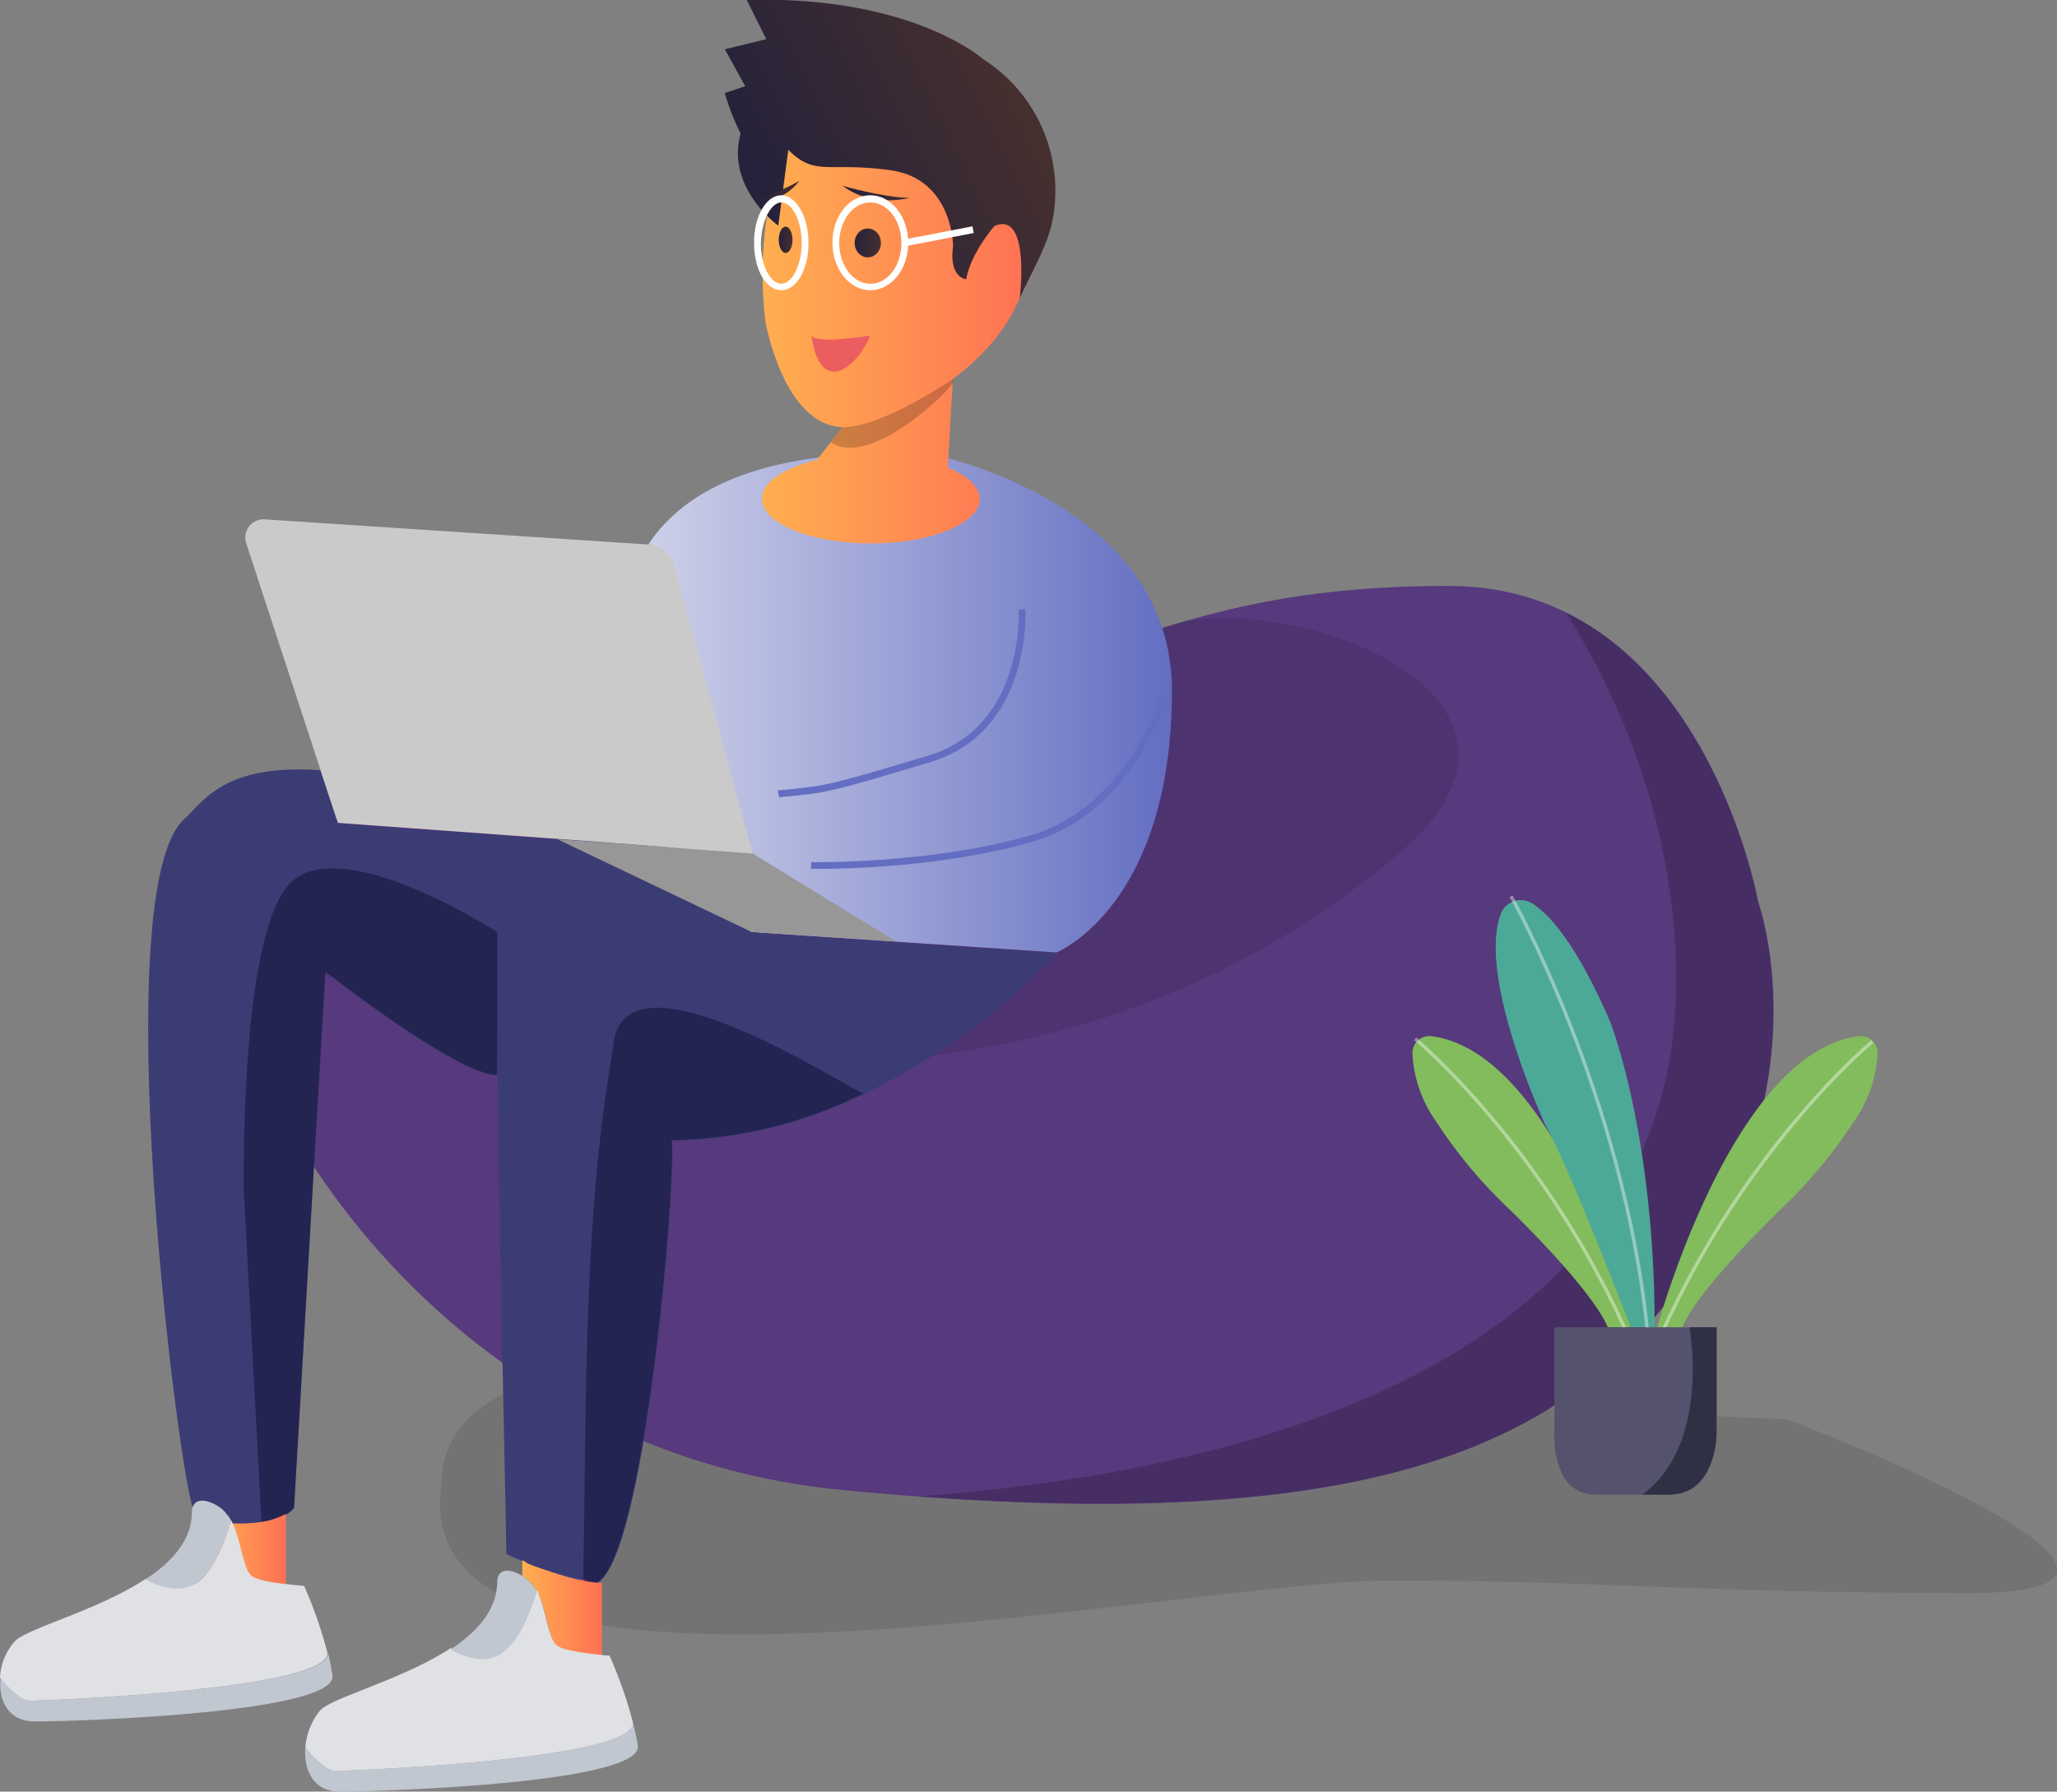 <svg id="Layer_1" data-name="Layer 1" xmlns="http://www.w3.org/2000/svg" xmlns:xlink="http://www.w3.org/1999/xlink" viewBox="0 0 302.2 263.22"><rect x="0" y="0" width="302.2" height="263.22" fill="#808080" stroke="none"/><defs><style>.cls-1,.cls-27,.cls-6{fill:none;}.cls-2{opacity:0.1;}.cls-2,.cls-3,.cls-4,.cls-7{isolation:isolate;}.cls-3{fill:#57397d;}.cls-4{fill:#462e64;}.cls-5{fill:#3c3c75;}.cls-6{stroke:#ff4f5b;}.cls-27,.cls-6{stroke-miterlimit:10;}.cls-7{fill:#0d0d33;opacity:0.5;}.cls-8{fill:url(#linear-gradient);}.cls-9{fill:url(#linear-gradient-2);}.cls-10{fill:#c1c7d0;}.cls-11{fill:#dfe1e5;}.cls-12{fill:url(#linear-gradient-3);}.cls-13{fill:url(#linear-gradient-4);}.cls-14{fill:#979797;}.cls-15{fill:#cbcaca;}.cls-16{fill-opacity:0.2;}.cls-17,.cls-27{fill-rule:evenodd;}.cls-17{fill:url(#linear-gradient-5);}.cls-18{fill:#ec5d60;}.cls-19{fill:url(#linear-gradient-6);}.cls-20{fill:url(#linear-gradient-7);}.cls-21{fill:url(#linear-gradient-8);}.cls-22{fill:url(#linear-gradient-9);}.cls-23{fill:#fff;}.cls-24{fill:#636ec2;}.cls-25{fill:#82bc5c;}.cls-26{fill:#4ca997;}.cls-27{stroke:#fff;stroke-width:0.5px;opacity:0.4;}.cls-28{fill:#55526e;}.cls-29{clip-path:url(#clip-path);}.cls-30{fill:#303045;}</style><linearGradient id="linear-gradient" x1="-2135.38" y1="2025.92" x2="-2123.58" y2="2025.92" gradientTransform="translate(-2093.33 2253.22) rotate(180)" gradientUnits="userSpaceOnUse"><stop offset="0" stop-color="#ff7154"/><stop offset="1" stop-color="#ffaf50"/></linearGradient><linearGradient id="linear-gradient-2" x1="-2181.8" y1="2016.94" x2="-2170.02" y2="2016.94" xlink:href="#linear-gradient"/><linearGradient id="linear-gradient-3" x1="-2265.5" y1="2149.89" x2="-2184.8" y2="2149.89" gradientTransform="translate(-2093.33 2253.22) rotate(180)" gradientUnits="userSpaceOnUse"><stop offset="0" stop-color="#636ec2"/><stop offset="1" stop-color="#d2d5ea"/></linearGradient><linearGradient id="linear-gradient-4" x1="-2244.77" y1="2207.21" x2="-2205.17" y2="2207.21" xlink:href="#linear-gradient"/><linearGradient id="linear-gradient-5" x1="-2241.94" y1="2240.51" x2="-2206.65" y2="2223.25" gradientTransform="translate(-2093.33 2253.22) rotate(180)" gradientUnits="userSpaceOnUse"><stop offset="0" stop-color="#452f2f"/><stop offset="1" stop-color="#26223b"/></linearGradient><linearGradient id="linear-gradient-6" x1="-2227.02" y1="2224.85" x2="-2217.14" y2="2224.85" xlink:href="#linear-gradient-5"/><linearGradient id="linear-gradient-7" x1="-2210.82" y1="2225.22" x2="-2204.57" y2="2225.22" xlink:href="#linear-gradient-5"/><linearGradient id="linear-gradient-8" x1="-2222.71" y1="2217.53" x2="-2218.89" y2="2217.53" xlink:href="#linear-gradient-5"/><linearGradient id="linear-gradient-9" x1="-2209.77" y1="2217.99" x2="-2207.7" y2="2217.99" xlink:href="#linear-gradient-5"/><clipPath id="clip-path"><path class="cls-1" d="M228.36,195h23.83v15.59s0,9-7,9H234.33a5.27,5.27,0,0,1-4.55-2.51,12.44,12.44,0,0,1-1.42-6.44Z"/></clipPath></defs><path class="cls-2" d="M94.35,200.81S64.88,200,64.88,218.13c-5.89,39.18,108,14.08,139.38,14.08s44.63,1.84,85,1.84-26.59-25.5-26.59-25.5Z"/><path class="cls-3" d="M258.3,132.41S250,86.08,212.79,86.08,166,97,147.67,97,72.5,86.08,72.5,86.08,43.39,130.85,35.74,138.4s20.73,74,88,80.51S223.39,216,242,194.78C269.54,163.46,258.3,132.41,258.3,132.41Z"/><path class="cls-2" d="M35.83,138.31s97.93,48.09,169.78-13c26.53-22.57-14.65-38.6-33.53-33.53-.46.09-.92.28-1.29.37-8.11,2.49-14.65,4.7-23,4.7C129.43,96.86,72.59,86,72.59,86S43.39,130.76,35.83,138.31Z"/><path class="cls-4" d="M135,219.84c59.79,4.42,89.54-5.16,107-25.06,27.46-31.23,16.22-62.37,16.22-62.37s-5.53-31.22-28.1-42.37c8.29,13.36,16.12,31.87,16.12,54C246.32,203.16,175.76,216.89,135,219.84Z"/><path class="cls-5" d="M27.36,120.07c2.95-2.95,6.26-7.83,19.71-6.91L49.65,121l37.86,2.77c3.78,1.38,7.83,2.94,12.07,4.69H101c4.79,6.36,9.49,8.57,9.49,8.57l44.77,3A98.11,98.11,0,0,1,127,160.7a65.7,65.7,0,0,1-28.28,6.9c.83,6.73-4.88,72-13,64.58a49.54,49.54,0,0,1-11.33-3.87c-.18-12-1.2-54-1.38-77.56V158c-5.9,0-25.24-15.2-25.24-15.2L43.2,221.59a5.48,5.48,0,0,1-1.1.92,10.82,10.82,0,0,1-3.69,1.19,21.42,21.42,0,0,1-4.23.19,5.44,5.44,0,0,0-1.57-2h0c-1.57-1.29-3.78-1.93-4.33-.46C25.52,211.73,15.66,129.28,27.36,120.07Zm15.38,9.58Z"/><path class="cls-6" d="M85.67,232.46v-.37"/><path class="cls-7" d="M35.83,175.25l2.49,46.61.09,1.75a10.69,10.69,0,0,0,3.69-1.2,3.48,3.48,0,0,0,1.1-.92l4.61-78.76s19.34,15.2,25.24,15.2v-21s-22.66-14.65-30.31-7.28S35.83,175.25,35.83,175.25Z"/><path class="cls-8" d="M30.21,221.77v11H42V222.41a10.69,10.69,0,0,1-3.69,1.2,21.48,21.48,0,0,1-4.24.19h0c-.09-.19-.09-.28-.18-.37a7.27,7.27,0,0,0-1.38-1.66H30.21Z"/><path class="cls-7" d="M85.67,232.09c8.11,7.46,13.73-57.85,13-64.58a65.71,65.71,0,0,0,28.28-6.91c-.65.56-35.74-23.12-36.85-6.81C85.58,179.3,86.22,206.29,85.67,232.09Z"/><path class="cls-9" d="M76.73,229.23v2.3a6.15,6.15,0,0,1,2.12,2.21c1.38,2.49,1.75,6.91,2.86,8.11.83.83,4.79,1.29,6.72,1.48V232.55h-.55l-2.21-.28c-.28-.09-.55-.09-.83-.18s-.46-.1-.74-.19-.46-.09-.73-.18c-.1,0-.19,0-.19-.09-.18,0-.27-.1-.46-.1s-.18,0-.18-.09c-.19-.09-.46-.09-.65-.18l-.83-.28c-.09,0-.09,0-.18-.09-.37-.09-.83-.28-1.2-.37-.83-.28-1.56-.55-2.21-.83a2.37,2.37,0,0,0-.74-.46Z"/><path class="cls-10" d="M49.93,263.22c6.63,0,45.23-1.29,43.75-6.91-.18-1.1-.46-2.3-.73-3.4,1.47,5.61-41.82,7.27-43.67,7.27-1.66,0-4.14-3-4.42-3.41C44.59,260,46,263.22,49.93,263.22Z"/><path class="cls-11" d="M44.86,256.77c.28.37,2.77,3.41,4.42,3.41,1.85,0,45.14-1.66,43.67-7.27h0a64.28,64.28,0,0,0-3.41-9.68,9,9,0,0,1-1.11-.09c-1.93-.18-5.89-.64-6.72-1.47-1.2-1.11-1.57-5.53-2.86-8.11A27.37,27.37,0,0,1,76.73,239a9,9,0,0,1-3.22,3.86c-3.32,1.94-7.28-.73-7.28-.73-7,4.6-17.22,7.18-19.16,9.12A9.7,9.7,0,0,0,44.86,256.77Z"/><path class="cls-10" d="M66.23,242.31s4,2.67,7.28.74a10.48,10.48,0,0,0,3.22-3.87,27.37,27.37,0,0,0,2.12-5.44,7.08,7.08,0,0,0-2.12-2.21c-1.75-1.1-3.68-1.19-3.68.93C73,236.51,70.1,239.73,66.23,242.31Z"/><path class="cls-10" d="M5.07,252.91c6.63,0,45.23-1.29,43.75-6.91-.18-1.11-.37-2.21-.64-3.23.64,5.53-41.92,7.1-43.67,7.1s-4.14-3-4.42-3.41C-.28,249.68,1.11,252.91,5.07,252.91Z"/><path class="cls-10" d="M21.37,232s4,2.68,7.28.74,5.25-9.12,5.34-9.3h0c-.18-.28-.27-.46-.46-.74l-.18-.18c-.1-.1-.19-.19-.19-.28l-.18-.18c-.09-.1-.19-.19-.28-.28h0c-1.56-1.29-3.77-1.93-4.33-.46h0a1.86,1.86,0,0,0-.18.83c0,3.87-2.58,6.91-6.08,9.39Z"/><path class="cls-11" d="M0,246.46c.28.37,2.76,3.41,4.42,3.41s44.31-1.57,43.67-7.1h0A62.85,62.85,0,0,0,44.68,233s-1.2-.09-2.67-.28c-2-.18-4.52-.64-5.16-1.29-1.11-1.1-1.48-5.06-2.67-7.64h0c-.1-.1-.1-.28-.19-.37h0c-.09.18-2,7.46-5.34,9.3s-7.28-.74-7.28-.74c-7,4.61-17.22,7.19-19.16,9.12A8.62,8.62,0,0,0,0,246.46Z"/><path class="cls-12" d="M91.47,94.55c0,13.27,3,22.67,6.54,29.21h0a2.52,2.52,0,0,1,.37.73,25.25,25.25,0,0,0,2.58,3.87c4.79,6.36,9.49,8.57,9.49,8.57l44.77,3s16.95-6.82,16.95-38.51c0-24.78-28.28-32.88-32.89-34.08-.37-.09-.64-.18-.64-.18a78.32,78.32,0,0,0-18.61.09c-9.12,1.19-19.25,4.42-24.69,12.62A27,27,0,0,0,91.47,94.55Z"/><path class="cls-13" d="M120,67.56l3.78-4.79c-8.75-.36-11.33-15.56-11.33-15.56s-5.07-35,20.17-35c12.44,0,18.79,10,18.79,23.58,0,8.39-5,15.11-11.42,19.9l-.74,13c2.86,1.2,4.7,2.85,4.7,4.61,0,3.59-7.18,6.54-16,6.54s-16-2.95-16-6.54C111.83,70.88,115.15,68.76,120,67.56Z"/><polygon class="cls-14" points="131.64 138.31 110.45 125.32 81.89 123.3 110.45 136.93 131.64 138.31"/><path class="cls-15" d="M36.2,79.91l10.87,33.16,2.58,7.83,37.86,2.76h0l11,.83,12.07.92L99,83a4,4,0,0,0-3.5-3h-.19L39.15,76.32A2.7,2.7,0,0,0,36.2,79.91Z"/><path class="cls-16" d="M140,55.68s-10.32,7.09-16.21,7.09L122.06,65c5.89,3.87,17.87-7.92,18-8.93Z"/><path class="cls-17" d="M106.49,13.67l3-1-3-5.43,6.08-1.48L109.71,0C134-.7,144.44,8.7,144.44,8.7h0l.83.55a22.88,22.88,0,0,1,9.3,23.4c-.73,3.59-3.47,8.22-4.76,11.17,0,0,1.63-12.92-3.71-10.62,0,0-3.5,4-4.15,7.83,0,0-2.58-.18-1.93-4.88,0,0,0-9.86-9.21-11.14s-11,1-15-3l-1.47,11.14s-7.74-5.53-5.53-13.54h0A32.3,32.3,0,0,1,106.49,13.67Z"/><path class="cls-18" d="M127.86,49.32s-1.93.28-4,.47-4.24.18-4.61-.47c0,0,.55,6.54,4.33,5.07C123.53,54.39,126,53.56,127.86,49.32Z"/><path class="cls-19" d="M123.81,27.31s6.17,1.75,9.85,1.75C133.66,29.06,128.23,30.62,123.81,27.31Z"/><path class="cls-20" d="M117.45,26.57a37.71,37.71,0,0,1-6.26,2.76C111.28,29.33,114.59,30.16,117.45,26.57Z"/><ellipse class="cls-21" cx="127.49" cy="35.69" rx="1.93" ry="2.12"/><ellipse class="cls-22" cx="115.42" cy="35.23" rx="1.01" ry="1.93"/><g id="Stroke-10"><rect class="cls-23" x="132.83" y="34.22" width="10.22" height="1" transform="translate(-4.08 26.75) rotate(-10.92)"/></g><g id="Stroke-12"><path class="cls-23" d="M127.86,42.64c-3.07,0-5.57-3.12-5.57-7s2.5-6.95,5.57-6.95,5.57,3.12,5.57,7S130.93,42.64,127.86,42.64Zm0-12.9c-2.52,0-4.57,2.67-4.57,5.95s2,6,4.57,6,4.57-2.67,4.57-6S130.38,29.74,127.86,29.74Z"/></g><g id="Stroke-14"><path class="cls-23" d="M114.78,42.64c-2.24,0-4-3-4-7s1.86-6.95,4-6.95,4,3.05,4,7S117,42.64,114.78,42.64Zm0-12.9c-1.38,0-2.91,2.4-3,6,0,3.22,1.37,5.94,3,5.94s3-2.78,3-6S116.41,29.74,114.78,29.74Z"/></g><path class="cls-24" d="M114.45,117.13l-.18-1c7.21-.68,7.21-.68,21.24-4.85l.78-.24c14.29-4.25,13.38-21.32,13.37-21.49l1-.06c0,.18,1,18-14.07,22.51l-.79.23C121.67,116.46,121.67,116.46,114.45,117.13Z"/><path class="cls-24" d="M120.16,127.66h-1l0-1c.18,0,17.44.32,32.17-3.92,14.52-4.18,19.34-20.81,19.39-21l1,.27c0,.17-5,17.33-20.08,21.66C138.79,127.4,124,127.66,120.16,127.66Z"/><path class="cls-25" d="M239.88,195s-11-40.37-29.56-42.76a2.49,2.49,0,0,0-2.82,2.54,19,19,0,0,0,3.6,10.16,70.1,70.1,0,0,0,10.55,12.63S233.8,189.23,236.2,195Z"/><path class="cls-26" d="M239.58,195s-9.28-24.14-12.48-29.58c0,0-10.17-21.81-6.61-31.17a3.15,3.15,0,0,1,4.67-1.49c2.55,1.66,6.49,6,11.38,17.31,0,0,6.55,16.47,6.55,44.93Z"/><path class="cls-25" d="M243.47,195s11-40.37,29.55-42.76a2.5,2.5,0,0,1,2.83,2.54,19.12,19.12,0,0,1-3.6,10.16,70.61,70.61,0,0,1-10.55,12.63S249.55,189.23,247.15,195Z"/><path class="cls-27" d="M275.09,153s-18.39,15.19-30.86,42.69"/><path class="cls-27" d="M207.9,152.61s18.38,15.19,30.86,42.69"/><path class="cls-27" d="M222,131.67s16.47,29.26,20,63.63"/><path class="cls-28" d="M228.36,195h23.83v15.59s0,9-7,9H234.33a5.27,5.27,0,0,1-4.55-2.51,12.44,12.44,0,0,1-1.42-6.44Z"/><g class="cls-29"><path class="cls-30" d="M248.11,194.42s3.6,18-7.2,25.42h13.51v-25Z"/></g></svg>